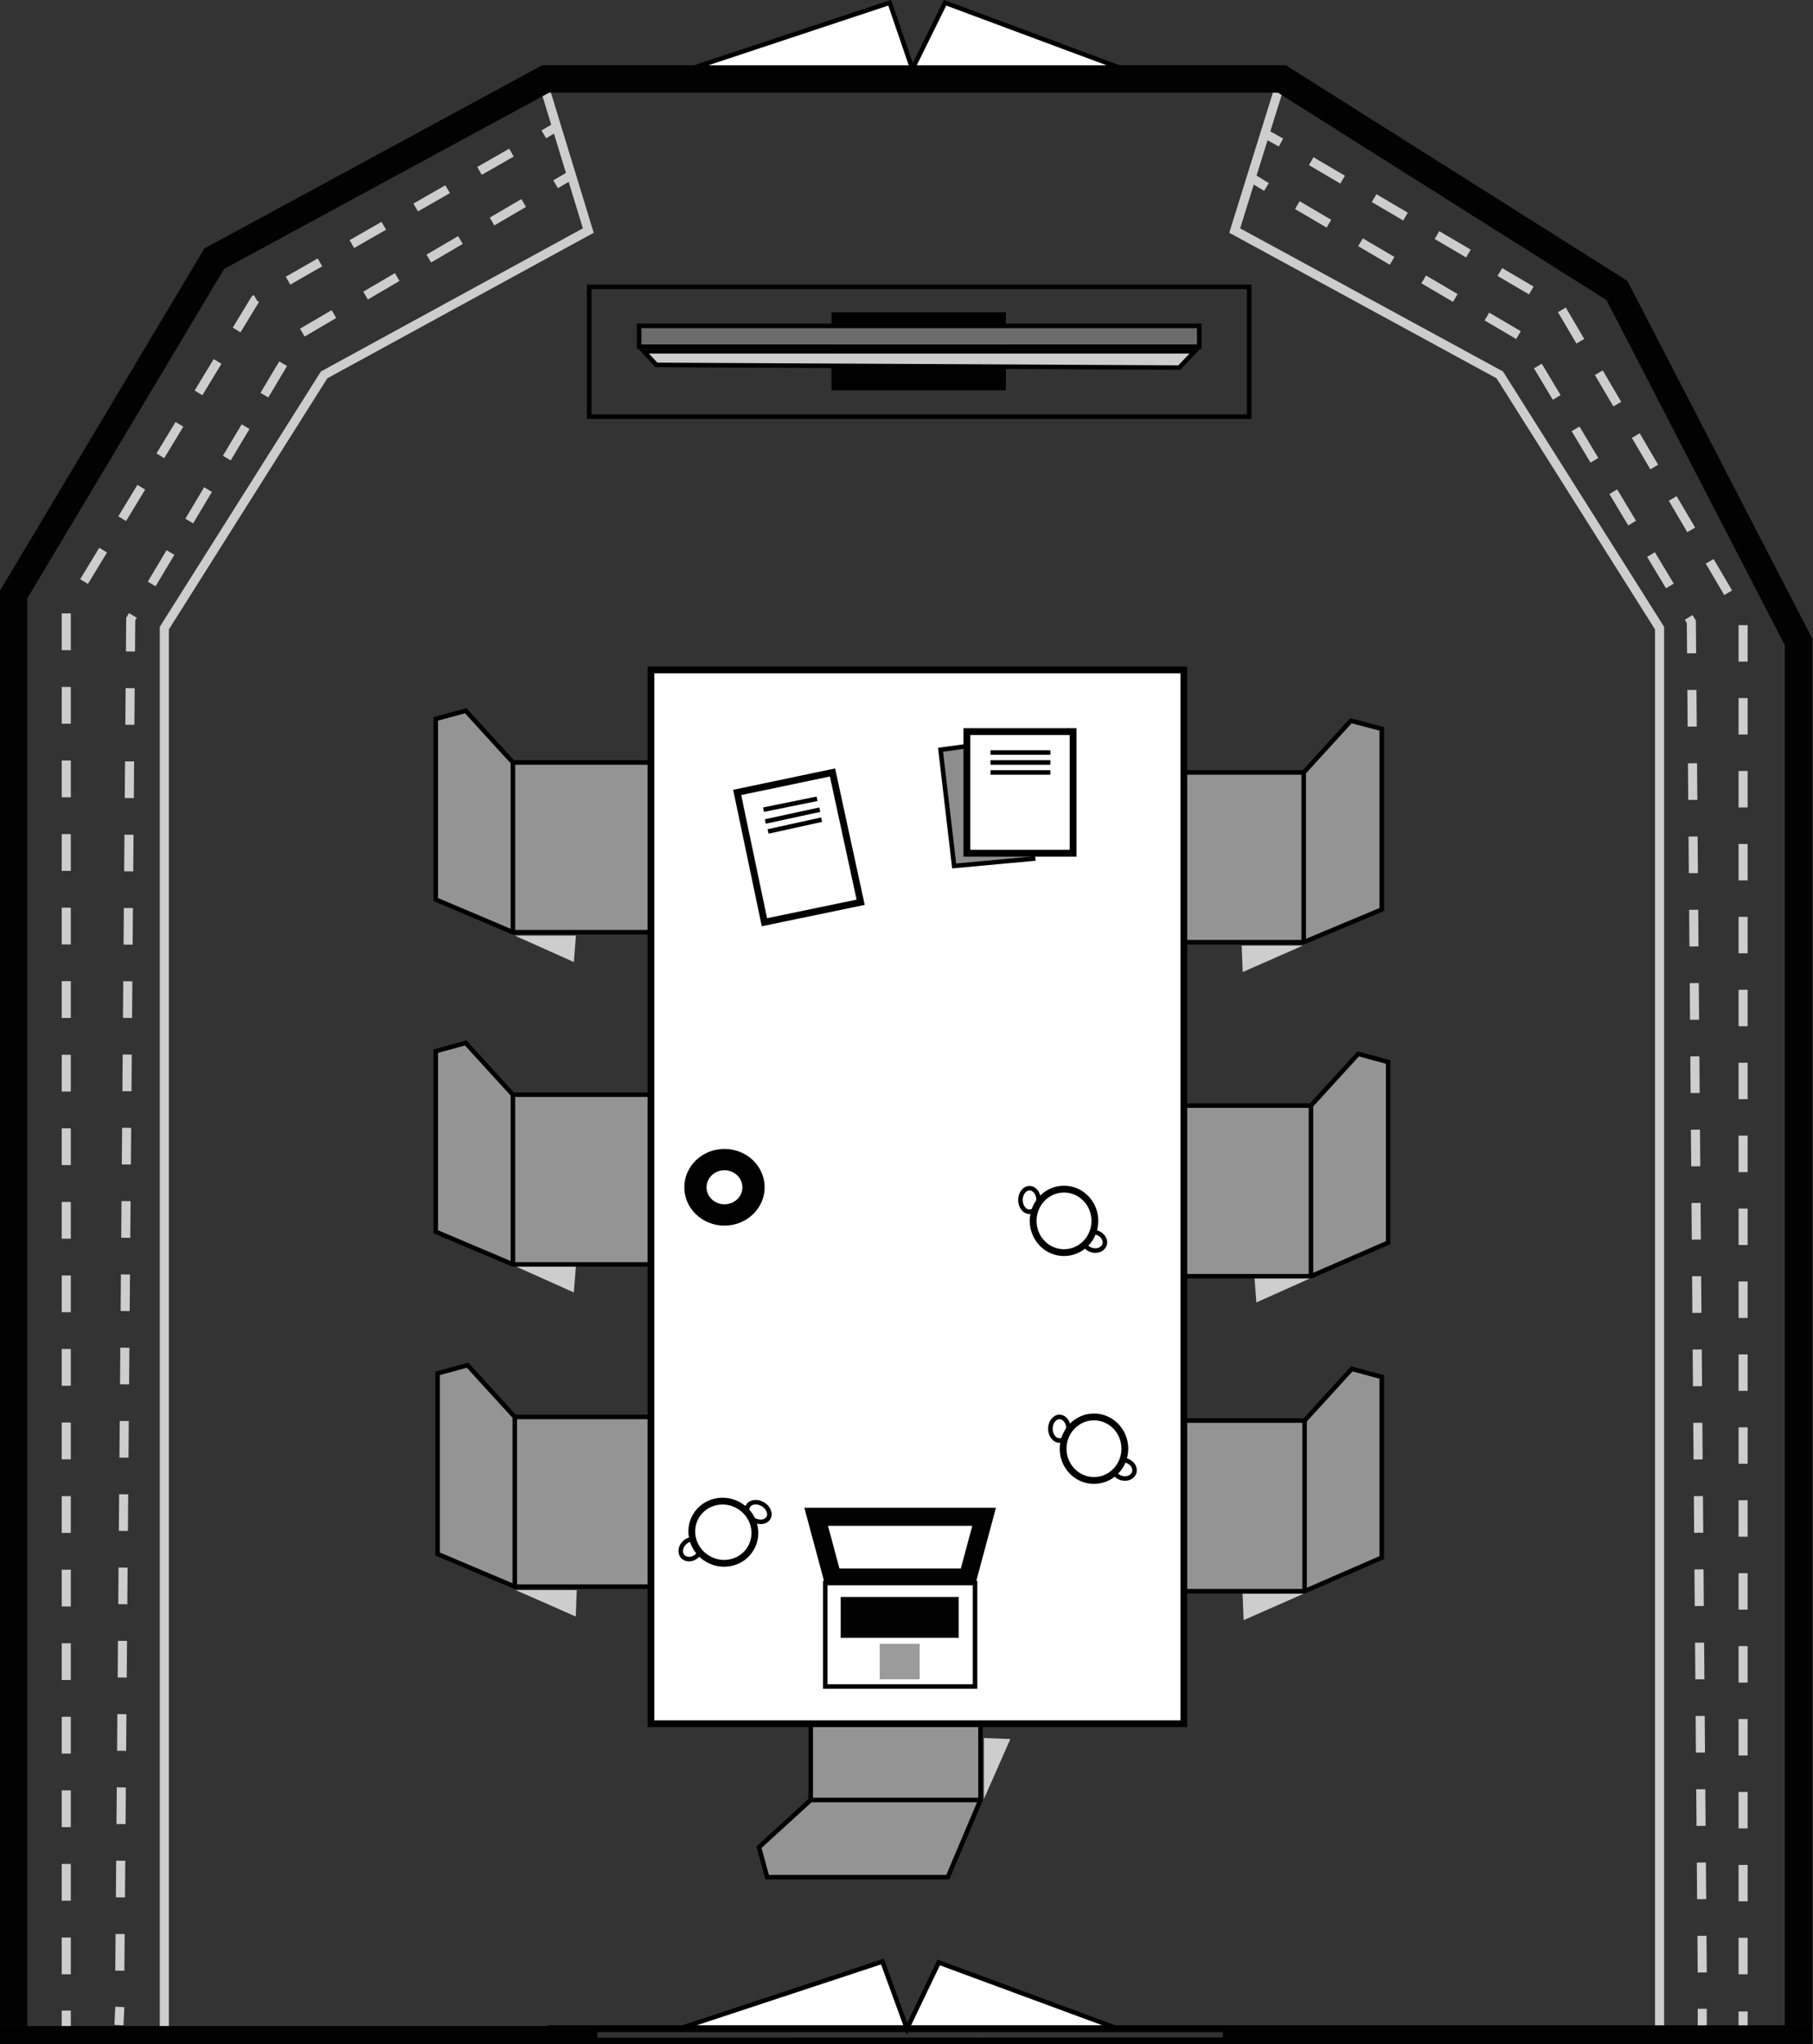 <?xml version="1.0" encoding="utf-8"?>
<!-- Generator: Adobe Illustrator 27.4.0, SVG Export Plug-In . SVG Version: 6.00 Build 0)  -->
<svg version="1.1" xmlns="http://www.w3.org/2000/svg" xmlns:xlink="http://www.w3.org/1999/xlink" x="0px" y="0px" width="199.7px"
	 height="225.2px" viewBox="0 0 199.7 225.2" style="enable-background:new 0 0 199.7 225.2;" xml:space="preserve">
<rect x="0" y="0" width="199.7" height="225.2" fill="#333333" stroke="none"/>
<style type="text/css">
	.st0{fill:#A9A9A9;stroke:#020202;stroke-width:0.5;stroke-miterlimit:10;}
	.st1{fill:#FFFFFF;stroke:#000000;stroke-width:0.5;stroke-miterlimit:10;}
	.st2{fill:#FFFFFF;stroke:#000000;stroke-width:2;stroke-miterlimit:10;}
	.st3{fill:none;stroke:#000000;stroke-width:8;stroke-miterlimit:10;}
	.st4{fill:none;stroke:#000000;stroke-width:0.339;stroke-miterlimit:10;}
	.st5{fill:none;stroke:#000000;stroke-width:0.5;stroke-miterlimit:10;}
	.st6{fill:none;stroke:#000000;stroke-width:2;stroke-miterlimit:10;}
	.st7{fill:none;stroke:#000000;stroke-width:0.25;stroke-miterlimit:10;}
	.st8{fill:none;stroke:#CDCDCD;stroke-miterlimit:10;}
	.st9{fill:none;stroke:#CDCDCD;stroke-miterlimit:10;stroke-dasharray:4.037,4.037;}
	.st10{fill:none;stroke:#CDCDCD;stroke-miterlimit:10;stroke-dasharray:4.017,4.017;}
	.st11{fill:none;stroke:#CDCDCD;stroke-miterlimit:10;stroke-dasharray:4.052,4.052;}
	.st12{fill:none;stroke:#020202;stroke-width:3.022;stroke-miterlimit:10;}
	.st13{fill:none;stroke:#000000;stroke-width:0.75;stroke-miterlimit:10;}
	.st14{fill:#CDCDCD;stroke:#CDCDCD;stroke-width:0.25;stroke-miterlimit:10;}
	.st15{stroke:#000000;stroke-width:0.5;stroke-miterlimit:10;}
	.st16{fill:#949494;stroke:#000000;stroke-width:0.5;stroke-miterlimit:10;}
	.st17{fill:#FFFFFF;stroke:#000000;stroke-width:0.75;stroke-miterlimit:10;}
	.st18{fill:#6B6B6B;stroke:#000000;stroke-width:0.5;stroke-miterlimit:10;}
	.st19{fill:#CDCDCD;stroke:#000000;stroke-width:0.5;stroke-miterlimit:10;}
	.st20{fill:#8D8D8D;stroke:#000000;stroke-width:0.5;stroke-miterlimit:10;}
	.st21{stroke:#000000;stroke-width:0.25;stroke-miterlimit:10;}
	.st22{fill:#FFFFFF;stroke:#000000;stroke-width:0.25;stroke-miterlimit:10;}
	.st23{fill:#FFFFFF;stroke:#020202;stroke-width:2;stroke-miterlimit:10;}
	.st24{fill:#FFFFFF;stroke:#020202;stroke-width:0.5;stroke-miterlimit:10;}
	.st25{fill:#9B9B9C;stroke:#9B9B9C;stroke-miterlimit:10;}
	.st26{fill:#020202;}
	.st27{fill:#7B7B7A;stroke:#000000;stroke-width:0.75;stroke-miterlimit:10;}
	.st28{fill:#9B9B9C;stroke:#000000;stroke-width:0.75;stroke-miterlimit:10;}
	.st29{stroke:#020202;stroke-miterlimit:10;}
	.st30{fill:#FFFFFF;stroke:#000000;stroke-width:0.555;stroke-miterlimit:10;}
	.st31{fill:#FFFFFF;}
	.st32{fill:#CDCDCD;}
	.st33{fill:none;stroke:#020202;stroke-width:0.5;stroke-miterlimit:10;}
	.st34{opacity:0.43;fill:#FFFFFF;}
	.st35{opacity:0.56;fill:#FFFFFF;}
	.st36{fill:none;stroke:#020202;stroke-width:0.25;stroke-miterlimit:10;}
	.st37{fill:#949494;stroke:#000000;stroke-width:0.819;stroke-miterlimit:10;}
	.st38{fill:none;stroke:#000000;stroke-width:0.819;stroke-miterlimit:10;}
	.st39{fill:#D9DADA;}
	.st40{fill:none;stroke:#000000;stroke-width:0.838;stroke-miterlimit:10;}
	.st41{fill:#ECECEC;stroke:#000000;stroke-width:1.229;stroke-miterlimit:10;}
	.st42{fill:none;stroke:#FFFFFF;stroke-width:1.229;stroke-miterlimit:10;}
	.st43{fill:#9B9B9C;stroke:#FFFFFF;stroke-width:1.638;stroke-miterlimit:10;}
	.st44{stroke:#020202;stroke-width:1.26;stroke-miterlimit:10;}
	.st45{fill:#FFFFFF;stroke:#020202;stroke-width:0.63;stroke-miterlimit:10;}
	.st46{fill:#9B9B9C;stroke:#9B9B9C;stroke-width:1.26;stroke-miterlimit:10;}
</style>
<g id="VLAKKEN">
</g>
<g id="LIJNEN">
</g>
<g id="INRICHTING">
</g>
<g id="TEKST">
	<g>
		<g>
			<g>
				<line class="st8" x1="187.5" y1="223.3" x2="187.5" y2="221.3"/>
				<polyline class="st9" points="187.5,217.3 186.3,68.5 167.4,37 141.2,21.6 				"/>
				<line class="st8" x1="139.5" y1="20.6" x2="137.7" y2="19.5"/>
			</g>
		</g>
		<g>
			<g>
				<line class="st8" x1="192" y1="223.6" x2="192" y2="221.6"/>
				<polyline class="st10" points="192,217.5 192,68.1 171.9,33.9 142.8,16.8 				"/>
				<line class="st8" x1="141.1" y1="15.7" x2="139.3" y2="14.7"/>
			</g>
		</g>
		<g>
			<g>
				<line class="st8" x1="7.3" y1="223.5" x2="7.3" y2="221.5"/>
				<polyline class="st11" points="7.3,217.5 7.3,67.3 28.1,33 58.1,15.8 				"/>
				<line class="st8" x1="59.9" y1="14.8" x2="61.6" y2="13.8"/>
			</g>
		</g>
		<polyline class="st8" points="182.8,224 182.8,69.2 165.2,41.3 136,25.4 141.2,8.7 		"/>
		<polyline class="st8" points="18.1,224 18.1,69.2 35.7,41.3 64.8,25.4 59.7,8.7 		"/>
		<polygon class="st1" points="98,0.3 100.5,7.6 104.1,0.3 123.7,7.6 76,7.6 		"/>
		<polygon class="st1" points="97.2,216.1 99.9,223.5 103.4,216.2 122.9,223.4 75.1,223.4 		"/>
		<polyline class="st12" points="1.5,225 1.5,72.5 1.5,65.5 23.6,28.5 60.1,8.7 141.2,8.7 178.1,32 198.1,70.7 198.1,224.9 		"/>
		<polyline class="st2" points="65.8,224.2 4.9,224.2 0,224.2 		"/>
		<line class="st13" x1="197.1" y1="223.5" x2="60.4" y2="223.5"/>
		<line class="st13" x1="199.2" y1="224.8" x2="0" y2="224.9"/>
		<polyline class="st2" points="134.7,224.2 194.2,224.2 199.6,224.2 		"/>
		<g>
			<g>
				<line class="st8" x1="13.1" y1="223.1" x2="13.2" y2="221.1"/>
				<polyline class="st9" points="13.2,217.1 14.4,68.2 33.2,36.7 59.5,21.3 				"/>
				<line class="st8" x1="61.2" y1="20.3" x2="62.9" y2="19.3"/>
			</g>
		</g>
		<polygon class="st14" points="108.5,197.6 111.1,191.7 108.5,191.6 		"/>
		<polygon class="st14" points="57.3,103.2 63.1,105.8 63.3,103.2 		"/>
		<polygon class="st14" points="57.3,139.6 63.1,142.2 63.3,139.6 		"/>
		<polygon class="st14" points="57.4,175.3 63.3,177.9 63.4,175.3 		"/>
		<polygon class="st14" points="142.9,104.3 137,106.9 136.9,104.3 		"/>
		<polygon class="st14" points="144.3,140.7 138.5,143.3 138.3,140.7 		"/>
		<polygon class="st14" points="143,175.7 137.1,178.3 137,175.7 		"/>
		<rect x="64.9" y="31.6" class="st5" width="72.7" height="14.3"/>
		
			<rect x="91.9" y="34.7" transform="matrix(-1 -1.224647e-16 1.224647e-16 -1 202.441 77.453)" class="st15" width="18.7" height="8.1"/>
		<polygon class="st16" points="104.4,206.8 84.5,206.8 83.6,203.5 89.3,198.3 89.3,182 108,182 108,198.3 		"/>
		<line class="st5" x1="108" y1="198.3" x2="89.3" y2="198.3"/>
		<polygon class="st16" points="48,99.1 48,79.2 51.3,78.3 56.5,84 72.8,84 72.8,102.7 56.5,102.7 		"/>
		<line class="st5" x1="56.5" y1="102.7" x2="56.5" y2="84"/>
		<polygon class="st16" points="48,135.7 48,115.8 51.3,114.9 56.5,120.6 72.8,120.6 72.8,139.3 56.5,139.3 		"/>
		<line class="st5" x1="56.5" y1="139.3" x2="56.5" y2="120.6"/>
		<polygon class="st16" points="48.2,171.2 48.2,151.3 51.5,150.4 56.7,156.1 73,156.1 73,174.8 56.7,174.8 		"/>
		<line class="st5" x1="56.7" y1="174.8" x2="56.7" y2="156.1"/>
		<polygon class="st16" points="152.2,100.2 152.2,80.3 148.8,79.4 143.6,85.1 127.3,85.1 127.3,103.8 143.6,103.8 		"/>
		<line class="st5" x1="143.6" y1="103.8" x2="143.6" y2="85.1"/>
		<polygon class="st16" points="152.9,136.9 152.9,117 149.6,116.1 144.4,121.8 128.1,121.8 128.1,140.6 144.4,140.6 		"/>
		<line class="st5" x1="144.4" y1="140.6" x2="144.4" y2="121.8"/>
		<polygon class="st16" points="152.2,171.6 152.2,151.7 148.9,150.8 143.7,156.5 127.4,156.5 127.4,175.3 143.7,175.3 		"/>
		<line class="st5" x1="143.7" y1="175.3" x2="143.7" y2="156.5"/>
		<rect x="71.7" y="73.8" class="st17" width="58.7" height="116.1"/>
		<rect x="70.4" y="35.9" class="st18" width="61.7" height="2.3"/>
		<polygon class="st19" points="129.9,40.5 131.6,38.7 70.9,38.7 72.3,40.2 		"/>
		<polygon class="st20" points="106.5,82.2 103.6,82.6 105.1,95.4 113.8,94.6 111.9,82.2 		"/>
		<polyline class="st17" points="106.5,81.9 106.5,80.6 118.2,80.6 118.2,94 106.5,94 106.5,80.6 		"/>
		<line class="st5" x1="109.1" y1="82.9" x2="115.7" y2="82.9"/>
		<line class="st5" x1="109.1" y1="84" x2="115.7" y2="84"/>
		<line class="st5" x1="109.1" y1="85.1" x2="115.7" y2="85.1"/>
		<polyline class="st17" points="81.5,88.7 81.2,87.3 91.7,85.1 94.8,99.4 84.2,101.6 81.2,87.3 		"/>
		<line class="st5" x1="84.1" y1="89.2" x2="90" y2="88"/>
		<line class="st5" x1="84.3" y1="90.5" x2="90.3" y2="89.2"/>
		<line class="st5" x1="84.6" y1="91.6" x2="90.5" y2="90.3"/>
		<ellipse class="st5" cx="116.7" cy="157.4" rx="1" ry="1.3"/>
		<ellipse transform="matrix(0.302 -0.953 0.953 0.302 -67.797 230.983)" class="st5" cx="123.8" cy="161.8" rx="1" ry="1.2"/>
		<ellipse class="st17" cx="120.5" cy="159.6" rx="3.4" ry="3.5"/>
		<ellipse class="st5" cx="113.4" cy="132.2" rx="1" ry="1.3"/>
		<ellipse transform="matrix(0.302 -0.953 0.953 0.302 -46.143 210.308)" class="st5" cx="120.5" cy="136.7" rx="1" ry="1.2"/>
		<ellipse class="st17" cx="117.2" cy="134.5" rx="3.4" ry="3.5"/>
		
			<ellipse transform="matrix(0.502 -0.865 0.865 0.502 -102.6 155.119)" class="st5" cx="83.5" cy="166.7" rx="1" ry="1.3"/>
		<ellipse transform="matrix(0.74 -0.673 0.673 0.74 -95.025 95.501)" class="st5" cx="76" cy="170.7" rx="1.2" ry="1"/>
		
			<ellipse transform="matrix(0.502 -0.865 0.865 0.502 -106.383 152.867)" class="st17" cx="79.6" cy="168.9" rx="3.4" ry="3.5"/>
		<ellipse class="st21" cx="79.8" cy="130.8" rx="4.3" ry="4.1"/>
		<ellipse class="st22" cx="79.8" cy="130.8" rx="2.1" ry="2"/>
		<polygon class="st23" points="106.6,173.8 108.4,167.1 89.9,167.1 91.7,173.8 		"/>
		<rect x="90.9" y="174.4" class="st24" width="16.5" height="11.4"/>
		<rect x="97.4" y="181.6" class="st25" width="3.4" height="2.9"/>
		
			<rect x="92.7" y="175.9" transform="matrix(-1 -4.488955e-11 4.488955e-11 -1 198.302 356.332)" class="st26" width="13" height="4.5"/>
	</g>
</g>
</svg>
